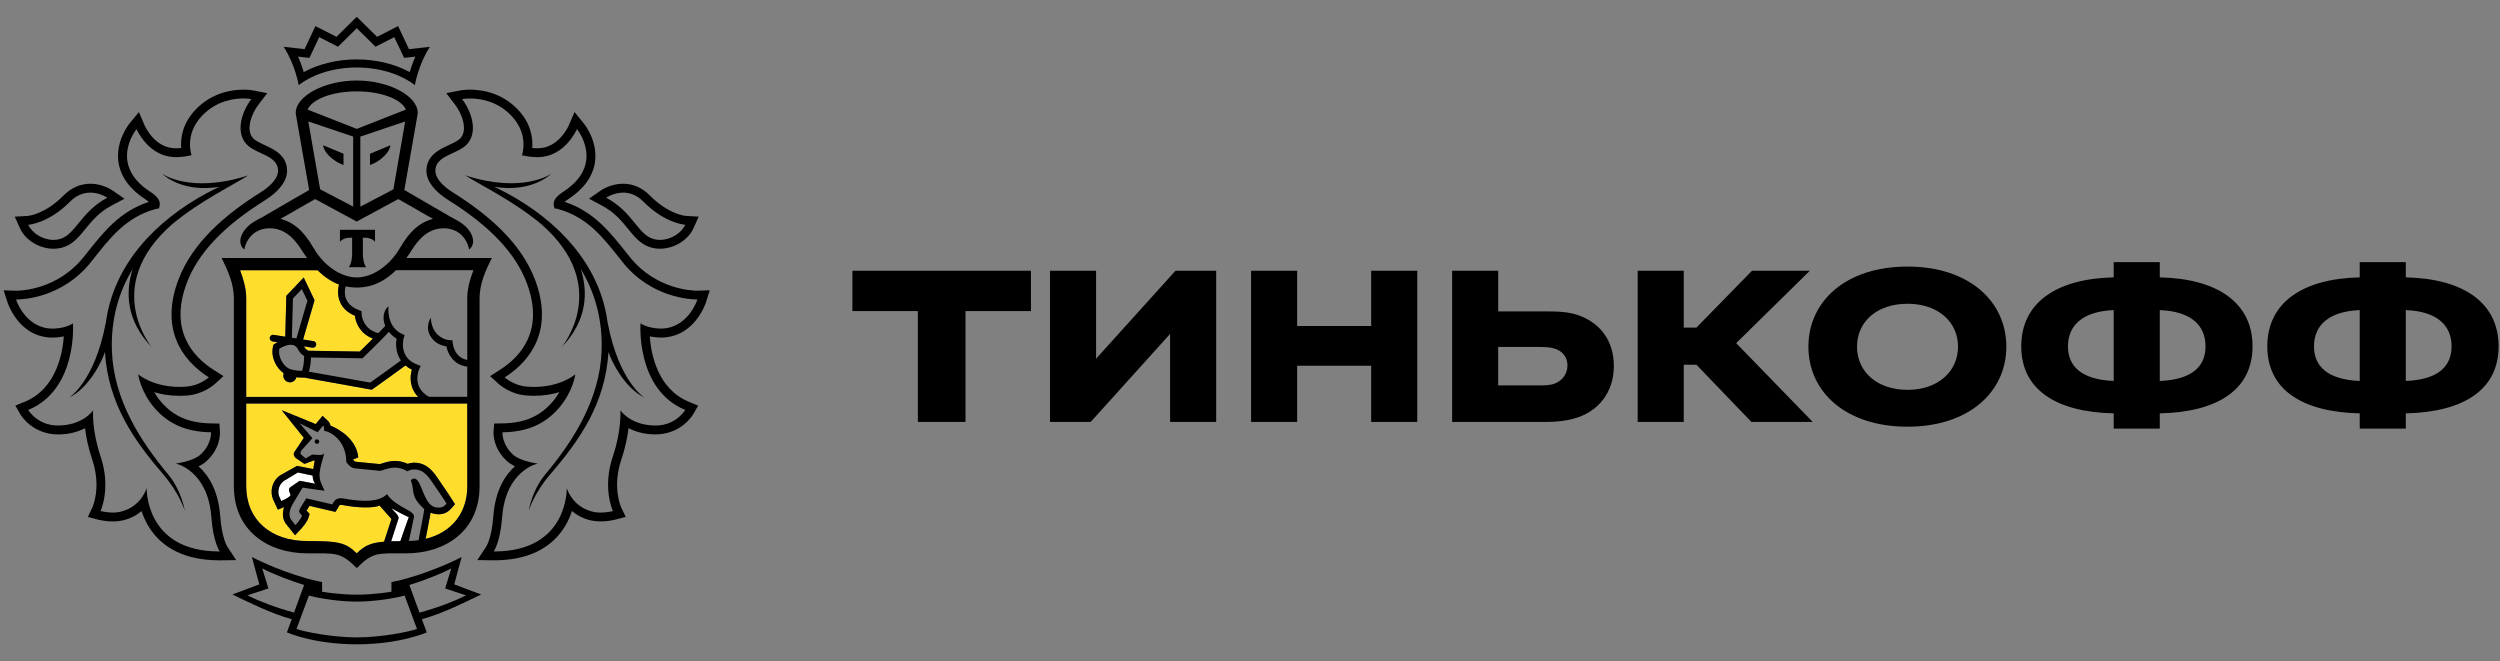 <svg fill="none" height="32" viewBox="0 0 121 32" width="121" xmlns="http://www.w3.org/2000/svg"><rect x="0" y="0" width="121" height="32" fill="#808080" stroke="none"/><path d="m13.613 24.25s.417-.17.455-.292l-.055-.138c-.039-.09-.034-.188.042-.241l.451-.31.753.143s-.136-.169-.123-.395l-.718-.151-.677.41c-.29.216-.312.568-.216.777z" fill="#fff"/><path d="m18.932 26.198c.135-.005.283-.008.446-.008 0 0 .387-1.125.409-1.161-.217-.095-.668-.333-.842-.441.115.17.394.366.339.516z" fill="#fff"/><path d="m22.617 19.529h-10.7v3.999c0 1.635 1.191 2.659 2.949 2.659 1.469 0 1.856.056 2.402.595.376-.373.688-.512 1.327-.564l.015-.062.337-1.036c-.019-.023-.571-.646-.571-.646-.218.072-.402.085-.711.085-.317 0-.674-.036-1.062-.109-.039-.009-.076-.012-.112-.012-.047 0-.051.004-.063.027l-.067.11-.123.201-.231-.052-1.026-.24-.14.231.022.024.126.137-.055.178c-.076.233-.321.505-.395.58l-.256.273-.233-.293-.175-.218c-.185-.205-.228-.52-.124-.85-.003.003-.007.004-.011.004l-.29.119-.131-.281-.092-.2c-.158-.351-.1-.865.325-1.174l.827-.464.786.154c.019-.075.047-.343.07-.411-.015-.001-.03-.005-.045-.005l-.453.168-.437-.3s-.171-.164-.016-.327l.424-.637-1.072-1.338 1.648.673.109-.135.223-.264.252.239c.071.068.112.153.132.237.455.176 1.268.694 1.339 1.537l-.255.102v.007c.058.068.106.097.121.099l1.176.115c.03-.005.068-.019.109-.031.146-.05.365-.121.626-.121.212 0 .417.048.614.139.073-.027.162-.047.265-.054l.057-.001c.63 0 .943.468 1.194.84.042.064.084.126.127.186.22.308.507.76.519.779l.13.201-.159.184c-.123.141-.306.306-.622.306-.065 0-.136-.007-.213-.022-.067-.012-.128-.032-.188-.056-.009.062-.022.135-.034.198l-.206 1.07c1.234-.301 2.018-1.228 2.018-2.552z" fill="#ffdd2d"/><path d="m11.917 19.208h8.321c-.415-.426-.41-.966-.303-1.317-.121-.058-.221-.127-.31-.202-.325.238-1.318.957-1.577 1.137l-.055.038-3.265-.587h-.066c-.078 0-.193-.003-.318-.018-.035.146-.162.247-.307.247-.016 0-.035-.001-.053-.005-.085-.015-.159-.058-.209-.129-.051-.07-.071-.153-.057-.238l.012-.07c-.337-.236-.647-.763-.51-1.317l.013-.059.047-.034c.007-.005.063-.043.147-.091l-.237-.036c-.089-.016-.148-.098-.135-.185.015-.088.098-.152.186-.134l.565.088.051-1.978.842-.885.525 1.098-.554 1.903.499.078c.088.013.148.095.135.185-.013.079-.081.134-.161.134-.008 0-.018 0-.026-.001l-.406-.066c.005.012.013.019.019.032.043.089.139.153.196.18l2.49.039c.105-.102.367-.357.635-.626-.612-.231-.835-.756-.873-1.104-.343-.145-.579-.362-.709-.645-.159-.35-.102-.7-.061-.87-.332-.121-.681-.34-1.037-.692h-3.75c.161.429.297.894.297 1.356z" fill="#ffdd2d"/><g fill="#000"><path d="m15.345 21.265c-.061-.005-.112.041-.116.1-.004.062.042.114.104.115.059.005.112-.04.117-.1 0-.059-.043-.114-.105-.115z"/><path d="m22.602 28.517-.616-.235.17-.633.188-.69s-1.093.588-2.631 1.031c-.437.125-.767.181-.767.181v.469s-.823.142-1.655.142h-.009-.012-.016-.009c-.832 0-1.655-.142-1.655-.142v-.469s-.332-.056-.767-.181c-1.539-.442-2.63-1.031-2.63-1.031l.185.69.174.633-.618.235-.685.255c.786.377 1.875.926 2.872 1.197l-.235.638s1.264.572 3.369.578v.001h.007.009.008.005v-.001c2.108-.005 3.371-.578 3.371-.578l-.236-.638c.997-.271 2.088-.82 2.87-1.197zm-10.626.298 1.014-.335-.299-.972c.446.252 1.449.63 2.029.805l-.489 1.336c-.896-.245-1.642-.531-2.254-.835zm5.291 2.035c-1.177 0-2.522-.269-2.917-.409l.602-1.618c.499.145 1.538.299 2.292.293h.001.023.02.003c.754.005 1.79-.149 2.292-.293l.6 1.618c-.395.141-1.738.409-2.915.409zm3.035-1.2-.488-1.336c.581-.176 1.581-.553 2.029-.805l-.298.972 1.013.335c-.614.304-1.356.59-2.255.835z"/><path d="m17.267 3.266c1.254 0 2.258.413 2.812.854 0 0 .165-.985.727-1.855l-1.01.114-.529-1.116-1.016.52-.985-.968-.982.968-1.017-.52-.527 1.116-1.01-.114c.562.87.727 1.855.727 1.855.556-.441 1.556-.854 2.809-.854zm-2.572-.496.281.03.121-.253.353-.751.655.336.254.129.202-.198.707-.697.708.697.202.198.254-.129.651-.336.357.751.119.253.281-.03.267-.032c-.123.275-.213.535-.278.751-.707-.391-1.627-.614-2.564-.614-.933 0-1.852.223-2.561.614-.066-.216-.155-.477-.278-.751z"/><path d="m31.983 16.338c1.623 0 2.165-1.641 2.188-1.71l.181-.578-.608.019h-.003c-.214 0-2.004-.047-3.274-1.65l-.12-.149c-.83-1.048-1.616-2.044-3.021-2.498.041-.036.099-.082.178-.133.746-.488 1.18-1.08 1.289-1.768.159-1.035-.504-1.859-.534-1.893l-.452-.555-.282.658c-.019.042-.494 1.095-1.492 1.095h-.074c-.069-.004-.134-.007-.198-.012.035-.47-.051-1.198-.715-1.88-.797-.822-1.776-.945-2.289-.945-.274 0-.456.034-.475.036l-.682.134.421.551c.331.425.63 1.209.275 1.619-.113.13-.346.236-.57.342-.46.21-1.087.503-1.087 1.248 0 .483.376.986 1.059 1.415 2.021 1.263 3.267 2.58 3.805 4.034.832 2.237-.254 3.513-1.308 4.184l-.473.303.414.378c.055.048.562.492 1.311.556.142.009.278.017.405.017.48 0 .889-.075 1.221-.176-.092.16-.204.322-.345.485-.603.694-1.345 1.011-2.412 1.027l-.397.007-.031.395c-.004.079-.034.812.665 1.435.107.096.236.176.371.241-.473.423-.955 1.161-1.048 2.425-.078 1.055-.332 1.445-.335 1.449l-.438.665.792.011c1.308 0 2.31-.359 3.005-1.07.41-.421.645-.895.784-1.316.228.193.522.362.905.452.146.034.305.052.476.052.37 0 .678-.078.714-.086l.506-.134-.224-.469c-.016-.037-.438-.978.016-2.321.196-.58.295-1.1.344-1.505.318.165.745.302 1.296.303 1.252 0 1.803-.929 1.829-.968l.247-.426-.457-.188c-1.492-.615-1.822-2.268-1.888-3.163.135.025.289.05.463.055zm1.183 3.503s-.437.755-1.439.755h-.012c-1.203-.007-1.689-.736-1.689-.736s.07.949-.364 2.229c-.522 1.543.004 2.646.004 2.646s-.281.075-.604.075c-.124 0-.254-.012-.375-.044-1.005-.237-1.256-1.146-1.256-1.146s.093 3.071-3.51 3.071h-.028s.317-.429.411-1.663c.171-2.279 1.724-2.591 1.724-2.591s-.828-.103-1.187-.423c-.561-.505-.522-1.09-.522-1.09 1.268-.017 2.097-.446 2.73-1.174.685-.788.798-1.637.798-1.637s-.681.614-1.999.614c-.116 0-.24-.005-.367-.017-.623-.05-1.055-.444-1.055-.444 1.372-.874 2.335-2.399 1.481-4.697-.684-1.84-2.327-3.215-3.98-4.251-.55-.342-.857-.721-.857-1.048 0-.769 1.101-.793 1.552-1.311.52-.6.194-1.575-.258-2.161 0 0 .152-.031.393-.031.476 0 1.3.119 1.977.816.9.925.526 1.931.526 1.931l.241.047c.144.031.287.036.436.043.032 0 .065.001.097.001 1.307 0 1.891-1.358 1.891-1.358s1.389 1.698-.655 3.028c-.352.228-.507.438-.467.663l.032.147.146.025c1.482.399 2.232 1.415 3.148 2.571 1.391 1.757 3.358 1.813 3.601 1.813h.026s-.449 1.409-1.772 1.409c-.022 0-.041 0-.063-.001-.608-.022-.92-.253-.92-.253s-.239 3.199 2.163 4.191z"/><path d="m29.133 9.949c.606.32.958.749 1.266 1.13.303.371.592.729 1.042.878.161.055.331.081.503.081.677 0 1.357-.412 1.615-.981l.259-.571-.627-.037c-.03-.001-.836-.074-1.735-.986-.37-.374-.816-.571-1.298-.571-.588 0-1.024.292-1.072.322l-.577.403zm1.028-.627c.302 0 .654.102.987.444 1.045 1.055 2.018 1.114 2.018 1.114-.177.389-.689.731-1.219.731-.123 0-.245-.019-.368-.06-.719-.241-.977-1.313-2.24-1.981 0 0 .353-.247.823-.247z"/><path d="m29.416 15.644v.021c-.364-2.919-2.498-5.027-4.872-6.31-.22-.117-.422-.216-.619-.311.723.111 1.887.125 2.785-.65 0 0-1.374 1.005-4.191.093.78.503 2.294 1.212 3.677 2.36 3.457 3.018.983 5.963.983 5.963 1.242-1.288 1.294-2.668.928-3.796.654 1.082 1.072 2.395 1.008 4.014-.096 2.32-1.378 4.327-2.729 5.939-.649.783-.794 1.744-.794 1.744s.262-.848 1.013-1.721c1.447-1.683 2.684-3.433 2.846-5.952.15.457.766 1.729 1.744 2.208.003.001-1.226-.734-1.779-3.601z"/><path d="m10.993 26.445c-.001-.004-.252-.394-.333-1.449-.094-1.264-.575-2.001-1.049-2.425.138-.064.264-.143.371-.241.697-.623.668-1.356.664-1.435l-.027-.395-.399-.007c-1.064-.018-1.807-.334-2.41-1.027-.14-.163-.254-.326-.345-.485.332.101.738.176 1.219.176.13 0 .263-.008.405-.018.749-.064 1.256-.507 1.312-.556l.414-.378-.473-.303c-1.059-.673-2.141-1.949-1.31-4.184.538-1.454 1.783-2.772 3.806-4.034.682-.429 1.056-.933 1.056-1.415 0-.745-.626-1.039-1.086-1.248-.224-.106-.457-.212-.57-.342-.356-.409-.055-1.194.274-1.619l.423-.551-.685-.134c-.02-.003-.2-.036-.475-.036-.513 0-1.489.123-2.288.945-.665.684-.753 1.411-.719 1.88-.065.005-.129.008-.197.012h-.073c-1.001 0-1.474-1.053-1.493-1.095l-.282-.658-.456.555c-.026.034-.692.859-.53 1.893.108.688.542 1.28 1.288 1.768.081.051.138.096.178.133-1.404.454-2.189 1.452-3.019 2.5l-.12.149c-1.268 1.603-3.062 1.65-3.276 1.65l-.611-.019.186.578c.022.07.562 1.71 2.186 1.71l.078-.003c.171-.005.325-.028.463-.055-.068.894-.398 2.547-1.891 3.163l-.456.188.247.426c.024.039.577.968 1.832.968.548-.001.974-.138 1.294-.303.049.405.148.925.344 1.505.455 1.343.031 2.284.015 2.321l-.224.469.507.134c.034.008.345.086.713.086.173 0 .332-.019.475-.052.384-.09.681-.259.906-.452.138.421.374.895.782 1.316.696.71 1.697 1.069 3.005 1.069l.793-.011zm-.383.245c-3.603 0-3.511-3.071-3.511-3.071s-.251.909-1.256 1.146c-.12.032-.248.044-.374.044-.324 0-.603-.075-.603-.075s.523-1.103.001-2.646c-.432-1.28-.361-2.229-.361-2.229s-.484.729-1.689.736h-.012c-1.002 0-1.439-.755-1.439-.755 2.401-.991 2.165-4.189 2.165-4.189s-.311.231-.921.253c-.022.001-.042.001-.063.001-1.325 0-1.772-1.409-1.772-1.409h.027c.244 0 2.209-.056 3.6-1.813.916-1.155 1.667-2.17 3.147-2.571l.148-.025.032-.147c.04-.225-.113-.436-.465-.663-2.045-1.331-.656-3.028-.656-3.028s.581 1.356 1.891 1.356c.032 0 .062-.001.096-.001.147-.008.293-.013.436-.044l.241-.047s-.374-1.007.527-1.931c.677-.698 1.501-.816 1.976-.816.241 0 .391.031.391.031-.451.587-.777 1.56-.256 2.161.451.516 1.55.541 1.55 1.311 0 .326-.306.706-.856 1.048-1.655 1.036-3.298 2.411-3.98 4.251-.852 2.297.109 3.821 1.484 4.697 0 0-.432.394-1.056.444-.127.012-.25.017-.368.017-1.316 0-1.998-.614-1.998-.614s.113.849.794 1.637c.637.728 1.466 1.157 2.734 1.174 0 0 .04.584-.521 1.09-.36.319-1.188.424-1.188.424s1.554.312 1.724 2.591c.093 1.234.407 1.663.407 1.663z"/><path d="m2.586 12.039c.174 0 .344-.025.504-.081.453-.149.741-.507 1.044-.878.31-.381.66-.809 1.265-1.13l.623-.332-.579-.403c-.049-.031-.483-.322-1.07-.322-.483 0-.931.196-1.299.571-.898.911-1.704.985-1.733.987l-.627.036.258.572c.259.567.937.98 1.613.98zm.798-2.272c.335-.342.687-.444.99-.444.467 0 .82.247.82.247-1.262.669-1.521 1.74-2.243 1.981-.119.042-.243.06-.365.06-.53 0-1.043-.341-1.218-.731 0-.001.971-.06 2.016-1.114z"/><path d="m5.418 17.03c-.067-1.619.351-2.933 1.006-4.014-.366 1.127-.316 2.508.928 3.796 0 0-2.474-2.945.985-5.963 1.384-1.149 2.897-1.858 3.676-2.36-2.815.913-4.189-.092-4.189-.092.898.775 2.062.761 2.785.649-.196.095-.401.194-.618.311-2.376 1.283-4.509 3.391-4.874 6.31v-.023c-.552 2.867-1.779 3.603-1.779 3.603.977-.479 1.592-1.749 1.741-2.208.163 2.52 1.4 4.269 2.847 5.952.751.873 1.016 1.721 1.016 1.721s-.147-.961-.798-1.744c-1.347-1.61-2.63-3.618-2.725-5.938z"/><path d="m16.453 11.123v.579c.201-.243.59-.193.59-.193v.835s-.013.41-.161.588h.421.419c-.144-.177-.159-.588-.159-.588v-.835s.389-.05.588.193v-.579h-.848z"/><path d="m16.092 7.689c.268.212.423.247.429.251l.105.048v-.546l-.987-.413c0 .001.009.316.453.659z"/><path d="m18.44 7.689c.446-.343.455-.659.455-.659l-.987.413v.546l.104-.048c.007-.004.161-.039.429-.251z"/><path d="m20.219 5.468c0-.827-1.401-1.571-2.948-1.571h-.001-.004-.004c-1.547 0-2.949.744-2.949 1.571l.031.204.618 3.524-.62.358-1.605.932h.005s-.361.184-.529.297c-.611.422-.74 1.037-.386 1.292.088-.501.487-1.027 1.234-1.027.538 0 .948.276 1.28.69.085.104.166.216.241.336.093.151.186.284.279.413h-4.134c.303.607.592 1.25.592 1.949v9.093c0 2.201 1.704 3.252 3.546 3.252 1.424 0 1.616-.064 2.402.713.782-.779.974-.713 2.399-.713 1.844 0 3.545-1.051 3.545-3.252v-9.093c0-.698.289-1.342.594-1.949h-4.135c.092-.127.185-.262.278-.413.077-.121.157-.232.24-.336.335-.415.743-.69 1.281-.69.747 0 1.145.524 1.234 1.027.355-.255.227-.87-.389-1.292-.165-.114-.526-.297-.526-.297h.005l-1.605-.932-.618-.358.618-3.524zm-5.298.41 2.172.732v3.39l-1.598-.838zm.449 7.2c.356.352.705.571 1.037.692-.043.17-.1.521.061.871.131.281.368.499.709.643.038.348.259.873.873 1.104-.268.269-.53.523-.637.626l-2.489-.039c-.057-.028-.152-.091-.195-.181-.005-.012-.014-.019-.018-.032l.406.066c.009.001.018.001.026.001.078 0 .147-.054.161-.134.013-.09-.047-.172-.135-.185l-.499-.078.554-1.902-.525-1.098-.842.885-.051 1.978-.565-.088c-.088-.017-.171.047-.186.134-.013.087.046.169.135.185l.237.036c-.085.048-.14.086-.147.091l-.049.034-.013.059c-.138.555.174 1.082.51 1.317l-.012.07c-.013.086.005.169.057.239.049.071.124.114.208.129.018.003.036.004.053.004.146 0 .272-.101.309-.246.125.015.24.017.318.017h.066l3.265.586.055-.036c.26-.181 1.252-.899 1.577-1.137.089.076.189.146.31.204-.105.351-.112.891.305 1.318h-8.322v-4.773c0-.462-.136-.927-.297-1.356h3.75zm4.035 4.367c-.33.241-1.18.858-1.488 1.072l-2.967-.529c.007-.027.013-.052.02-.079.039-.153.078-.362.081-.607l2.494.04.047-.048c.038-.037.828-.796 1.231-1.233.096.119.216.233.372.334-.054.289-.031.702.209 1.051zm-4.968-.511c.07.146.197.244.285.299-.003.137-.016.35-.053.537-.008.042-.019.08-.031.119-.007.024-.013.044-.019.06-.131 0-.388-.016-.599-.092-.233-.086-.581-.511-.5-.978.101-.062.335-.192.553-.192.169-.001.283.078.364.247zm-.309-.588.05-1.899.429-.452.27.56-.531 1.823zm5.25 9.846c-.162 0-.312.003-.447.008l.353-1.092c.055-.151-.224-.346-.339-.516.174.109.625.346.842.441-.023.035-.41 1.159-.41 1.159zm1.109-1.241-.231 1.196c-.147.02-.303.031-.464.037l.243-1.15c.073-.342-.851-.448-1.307-1.119-.223.249-.642.323-1.063.323-.384 0-.769-.062-1.002-.107-.059-.009-.116-.016-.171-.016-.135 0-.258.042-.343.184l-.068.113-1.258-.295-.313.515c-.044.083-.047.154.024.232l.085.093c-.058.182-.32.457-.32.457l-.187-.232c-.148-.165-.124-.465.031-.744l.499-.838 1.066.153-.166-.375c-.223-.496.116-1.127.152-1.49-.012.11-.113.134-.232.134-.108 0-.228-.02-.307-.02-.031 0-.058.003-.073.013l-.289.174-.228-.2c-.027-.039-.036-.129.031-.196l.527-.587-.623-.722.873.436.266-.32c.073.071.042.257.042.257.272.007 1.036.426 1.076 1.405.003.029.003.063.003.095 0 0 .007.012.02.032.054.074.202.263.391.28l1.206.118h.005c.132 0 .395-.154.732-.154.183 0 .389.047.607.184 0 0 .109-.086.287-.095.013-.001.028-.001.042-.001.541 0 .765.485 1.055.889.218.307.51.763.51.763-.108.127-.208.197-.375.197-.046 0-.098-.004-.155-.015-.58-.106-.663-1.291-.994-1.385-.018-.005-.036-.007-.053-.007-.107 0-.154.094-.154.094.151.403.063.567.225.878.121.231.337.421.426.511 0 .003-.024.177-.05.308zm-6.475-1.131.055.138c-.036.121-.454.292-.454.292l-.09-.196c-.096-.209-.075-.562.216-.777l.677-.41.718.151c-.013.227.123.396.123.396l-.753-.143-.451.31c-.075.052-.081.15-.04.24zm6.589 2.261.206-1.07c.011-.063.024-.137.034-.198.058.024.12.044.188.056.077.015.148.021.213.021.316 0 .499-.165.622-.306l.159-.184-.13-.201c-.012-.02-.298-.47-.519-.779-.043-.06-.085-.121-.127-.186-.251-.373-.565-.84-1.195-.84l-.057.001c-.104.007-.193.027-.264.053-.198-.092-.402-.139-.614-.139-.26 0-.48.071-.626.121-.042.012-.08.025-.109.031l-1.177-.115c-.015-.003-.063-.031-.121-.1v-.005l.255-.102c-.071-.843-.886-1.362-1.341-1.537-.02-.085-.061-.169-.132-.237l-.254-.239-.223.265-.109.135-1.648-.673 1.072 1.338-.423.637c-.155.164.016.327.016.327l.437.299.453-.168c.016 0 .03.004.044.005-.021.068-.05.336-.069.411l-.786-.154-.827.464c-.425.31-.483.823-.325 1.174l.092.2.131.281.289-.119c.004-.001.008-.003.011-.005-.104.33-.062.643.124.85l.175.22.233.294.256-.274c.075-.075.32-.347.395-.58l.055-.178-.125-.137-.02-.024.14-.231 1.026.24.231.052.123-.201.067-.11c.012-.023.016-.027.063-.027.036 0 .073.004.112.012.387.072.744.109 1.061.109.308 0 .491-.012.711-.084 0 0 .552.622.571.646l-.337 1.035-.015.063c-.639.051-.951.19-1.327.564-.546-.539-.933-.595-2.402-.595-1.758 0-2.948-1.024-2.948-2.659v-3.998h10.698l.003 3.998c.001 1.327-.782 2.252-2.016 2.553zm2.313-13.002c-.163.429-.299.894-.299 1.356l.001 2.984c-.627-.105-.701-.776-.704-.806l-.012-.137-.135-.012c-.273-.025-.453-.141-.606-.288-.308-.306-.309-.801-.308-.806-.004.025-.339.49.05.999.163.214.399.346.705.398.071.373.351.898 1.009.978v1.461h-1.851c-.854-.472-.492-1.303-.475-1.338l.073-.158-.163-.062c-.924-.34-.67-1.257-.657-1.296l.038-.134-.125-.059c-.763-.351-.659-1.299-.65-1.338-.235.189-.32.575-.158.953-.088.099-.205.22-.333.351-.79-.2-.815-.922-.815-.956l-.002-.111-.104-.04c-.309-.114-.521-.284-.625-.513-.117-.253-.076-.519-.043-.646.09.02.181.035.267.042.089.009.181.015.273.015h.005.007c.092 0 .182-.005.271-.015.492-.048 1.044-.259 1.619-.824h3.745zm-2.884-3.016.731.422h.011l.183.106c-.413.114-.728.319-.993.588-.009.008-.019.019-.028.028-.061.064-.121.134-.178.205-.011.013-.022.028-.034.043-.057.072-.109.146-.161.224-.008.013-.018.027-.027.039-.061.09-.119.186-.177.285-.521.891-1.352 1.423-2.091 1.425-.738-.001-1.569-.533-2.089-1.425-.057-.097-.113-.19-.174-.281-.012-.017-.023-.035-.034-.05-.051-.074-.103-.146-.155-.214-.013-.019-.026-.034-.039-.05-.057-.068-.115-.137-.173-.2-.012-.009-.02-.021-.032-.032-.266-.269-.58-.473-.994-.586l.186-.106h.008l.731-.422.751-.427 2.007 1.086.004-.004.005.004 2.007-1.086zm-.99-.899-1.6.838v-3.391l2.17-.732zm-1.774-2.926-2.379-.934c.202-.476 1.136-.881 2.379-.882 1.245.001 2.178.406 2.379.882z"/><path d="m46.73 20.422v-5.367h3.168v-1.953h-8.642v1.953h3.168v5.367zm6.321-3.06v-4.26h-2.23v7.32h1.968l3.844-4.26v4.26h2.23v-7.32h-1.968zm13.314.338v2.722h2.23v-7.32h-2.23v2.676h-3.583v-2.676h-2.23v7.32h2.23v-2.722zm8.439 2.722c.507 0 .969-.046 1.399-.169 1.154-.323 1.907-1.261 1.907-2.537 0-1.215-.645-2.061-1.675-2.445-.493-.184-1.077-.2-1.631-.2h-2.291v-1.968h-2.229v7.32zm-.385-3.629c.308 0 .6 0 .861.092.369.123.585.431.585.8 0 .385-.215.707-.569.861-.246.108-.492.108-.877.108h-1.907v-1.861zm7.689.861 2.661 2.768h2.967l-3.705-3.814 3.567-3.506h-2.799l-2.691 2.753h-.615v-2.753h-2.229v7.32h2.229v-2.768zm10.216-4.752c-2.999 0-4.797 1.692-4.797 3.875 0 2.184 1.799 3.875 4.797 3.875 2.984 0 4.783-1.692 4.783-3.875 0-2.184-1.799-3.875-4.783-3.875zm0 5.967c-1.491 0-2.444-.892-2.444-2.091 0-1.199.953-2.076 2.444-2.076 1.477 0 2.445.877 2.445 2.076 0 1.2-.969 2.091-2.445 2.091zm12.209-6.182h-2.23v.738c-2.799.061-4.475 1.246-4.475 3.337 0 2.091 1.677 3.183 4.475 3.245v.738h2.23v-.738c2.814-.061 4.49-1.153 4.49-3.245 0-2.091-1.676-3.276-4.49-3.337zm-2.23 5.751c-1.538-.062-2.214-.692-2.214-1.676s.676-1.692 2.214-1.753zm2.23-3.429c1.554.061 2.214.769 2.214 1.753s-.66 1.615-2.214 1.676zm11.908-2.322h-2.23v.738c-2.798.061-4.474 1.246-4.474 3.337 0 2.091 1.676 3.183 4.474 3.245v.738h2.23v-.738c2.815-.061 4.491-1.153 4.491-3.245 0-2.091-1.676-3.276-4.491-3.337zm-2.23 5.751c-1.537-.062-2.214-.692-2.214-1.676s.677-1.692 2.214-1.753zm2.23-3.429c1.554.061 2.215.769 2.215 1.753s-.661 1.615-2.215 1.676z"/></g></svg>